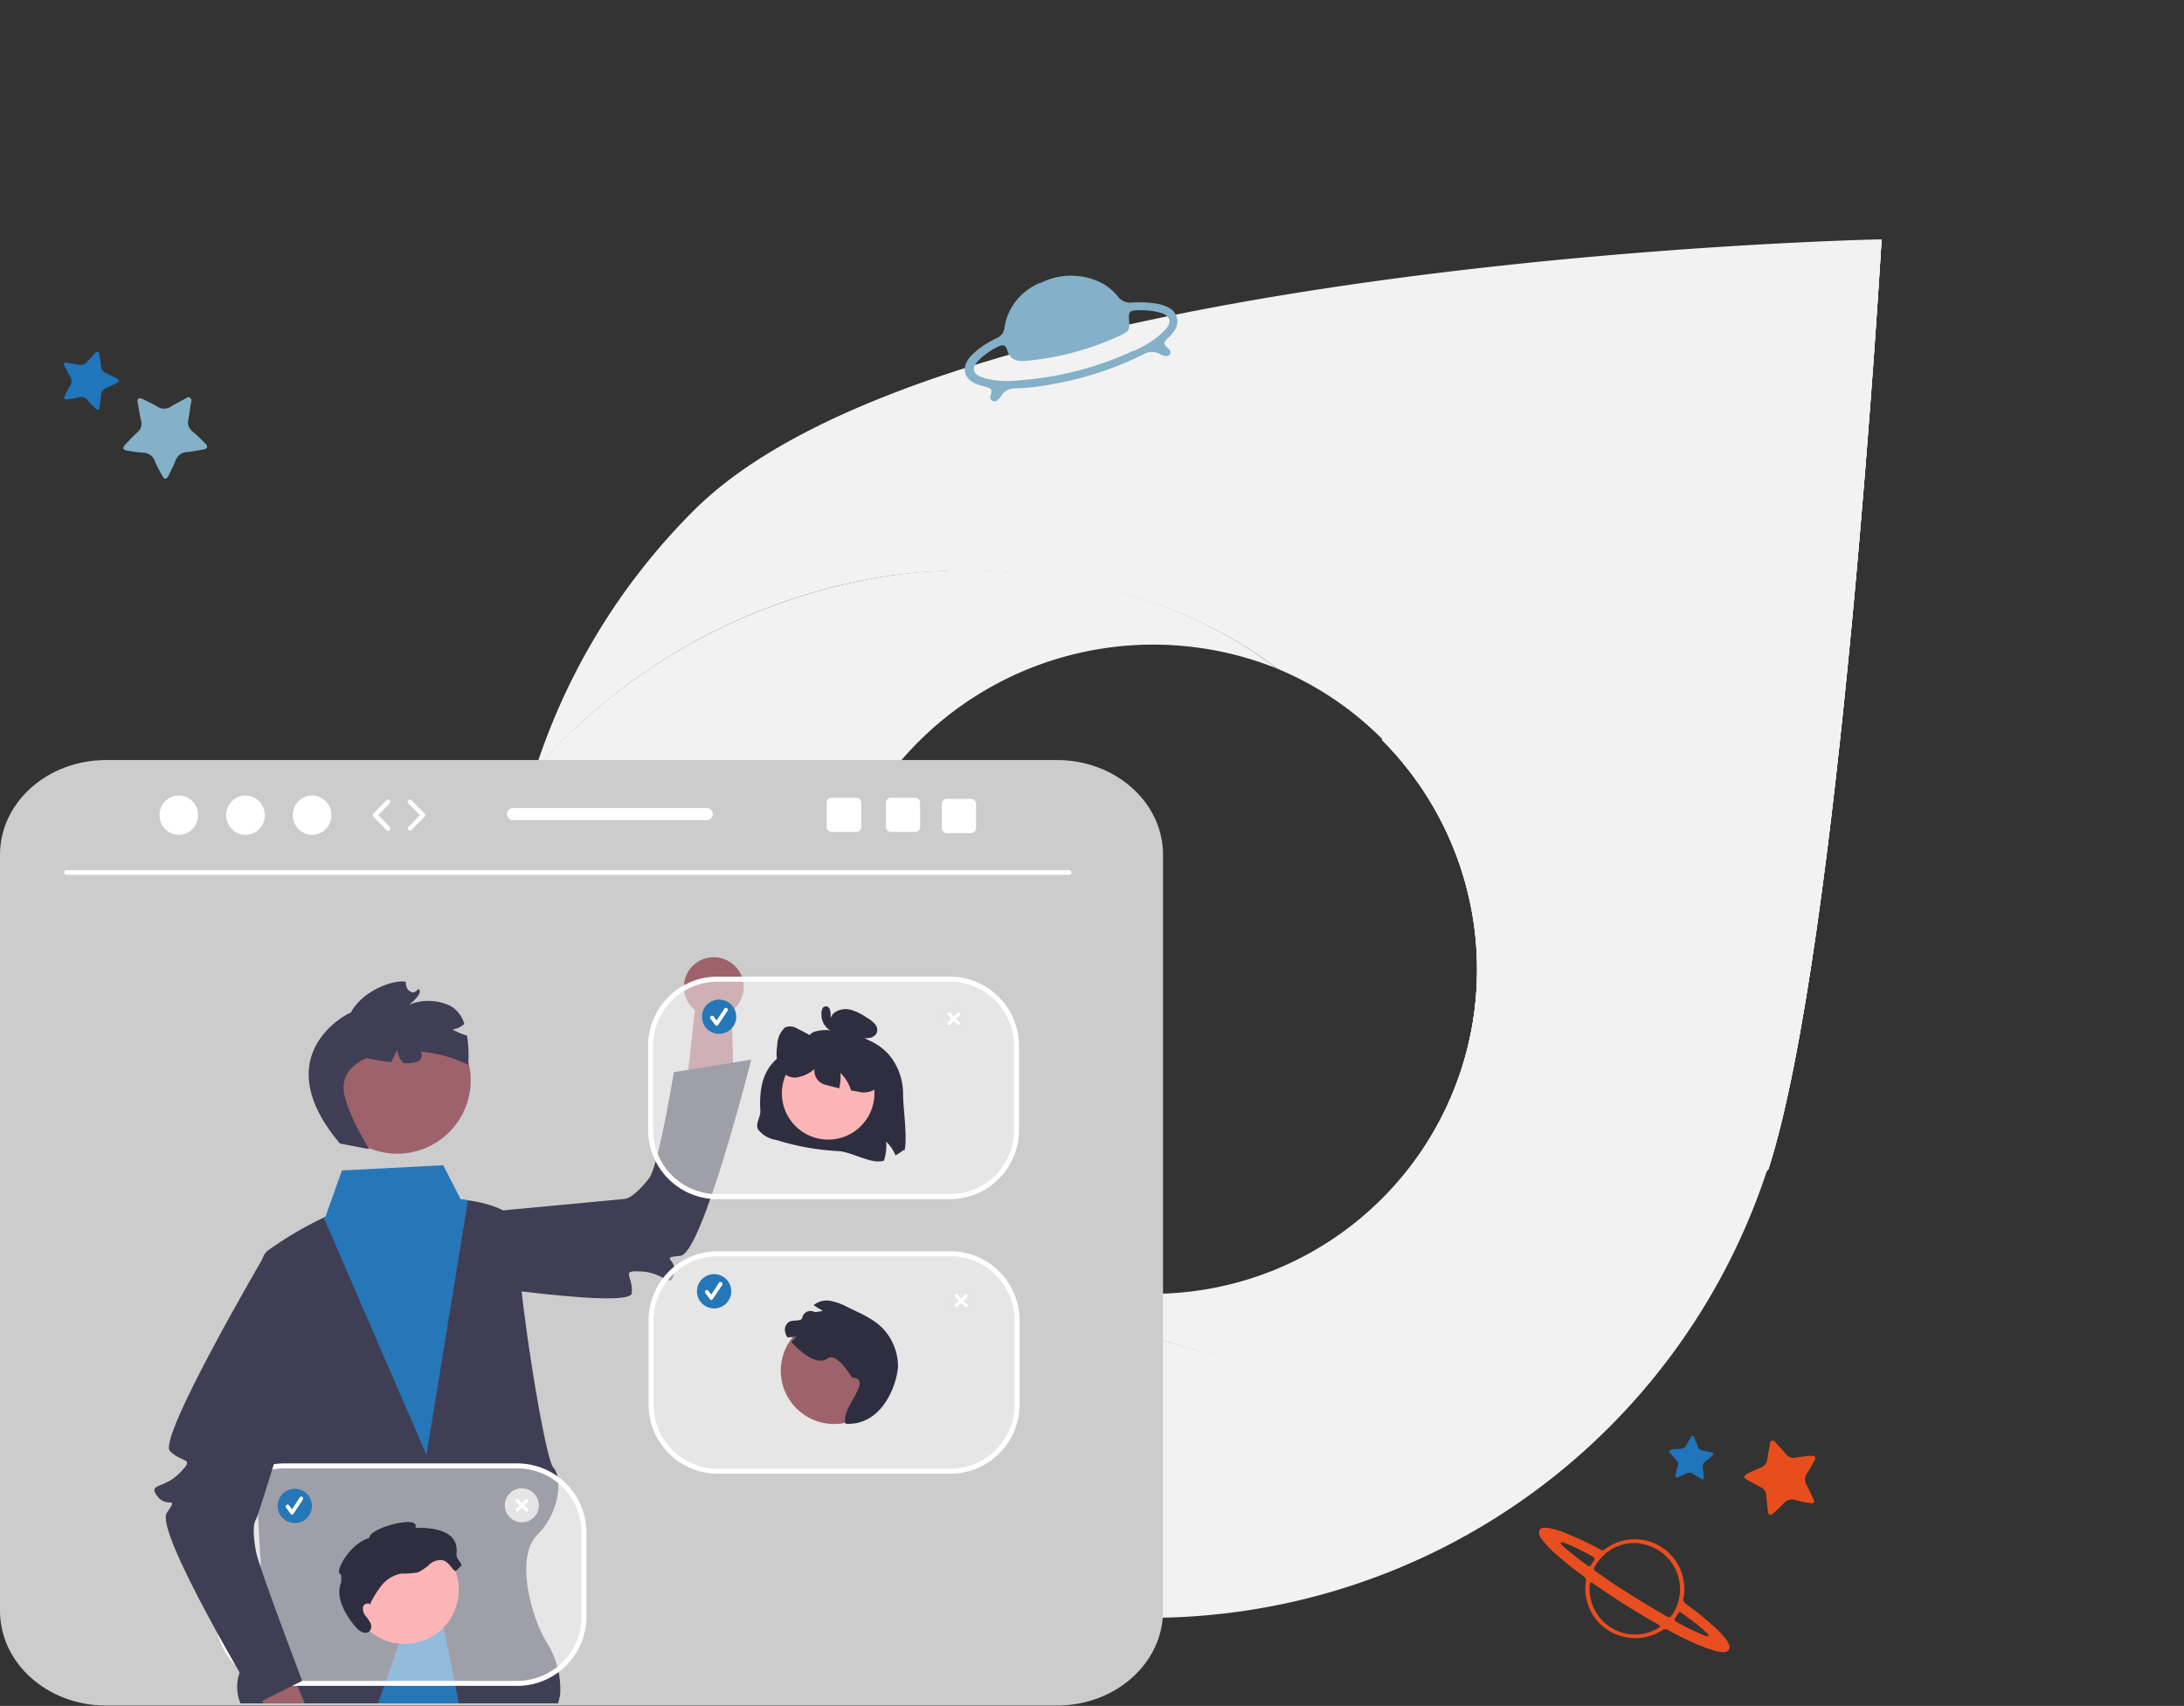 <?xml version="1.0" encoding="UTF-8"?> <svg xmlns="http://www.w3.org/2000/svg" xmlns:xlink="http://www.w3.org/1999/xlink" viewBox="0 0 283.97 221.82"><rect x="0" y="0" width="283.97" height="221.82" fill="#333333" stroke="none"/><defs><style>.cls-1{fill:none;}.cls-2{fill:#f2f2f2;}.cls-3{clip-path:url(#clip-path);}.cls-4{clip-path:url(#clip-path-2);}.cls-5{clip-path:url(#clip-path-3);}.cls-6{fill:#84b0c8;}.cls-7{fill:#e84e1f;}.cls-8{fill:#e84e1b;}.cls-9{fill:#2075bb;}.cls-10{fill:#ccc;}.cls-11{fill:#2f2e40;}.cls-12{fill:#3f3e55;}.cls-13{fill:#9e626b;}.cls-14{fill:#2677b8;}.cls-15,.cls-16{fill:#fff;}.cls-15{isolation:isolate;opacity:0.5;}.cls-17{fill:#fcb5b6;}.cls-18{fill:#e5e5e5;}</style><clipPath id="clip-path" transform="translate(-9.67 30.47)"><path class="cls-1" d="M189.35,65.74a42.29,42.29,0,0,1-46.2,68.92c15.12,11.48,37.21,15.31,55.66,11.1a76.53,76.53,0,0,0,40.8-24.2C249,92.43,254.31.81,254.31.81Z"></path></clipPath><clipPath id="clip-path-2" transform="translate(-9.67 30.47)"><rect class="cls-1" x="125.1" y="-12.65" width="147.24" height="176.06"></rect></clipPath><clipPath id="clip-path-3" transform="translate(-9.67 30.47)"><rect class="cls-1" x="117.92" y="11.13" width="161.61" height="128.5" transform="translate(99.68 263.43) rotate(-83)"></rect></clipPath></defs><g id="Livello_29" data-name="Livello 29"><path class="cls-2" d="M198.61,145.67c-18.5,4.23-40.67.39-55.85-11.15-4.89-2-13.26-9.15-13.26-9.15C113,108.89,112.59,82.49,129.08,66a43.18,43.18,0,0,1,46.62-9.54c-15.13-11.49-37-15.47-56-11A76.86,76.86,0,0,0,79.24,69.56c-9.37,29.14-2.93,62.83,20.15,85.92l.14-.13a84.54,84.54,0,0,0,140-33.95,76.93,76.93,0,0,1-40.95,24.28" transform="translate(-9.67 30.47)"></path><path class="cls-2" d="M99.88,35.91a83.79,83.79,0,0,0-20.6,33.66,76.59,76.59,0,0,1,40.81-24.2c18.44-4.2,40.53-.38,55.66,11.11a41.85,41.85,0,0,1,13.6,9.11,42.28,42.28,0,0,1-46.2,68.91c15.12,11.48,37.21,15.31,55.66,11.1a76.53,76.53,0,0,0,40.8-24.2C249,92.27,254.31.65,254.31.65S132.72,3.06,99.88,35.91" transform="translate(-9.67 30.47)"></path><g class="cls-3"><rect class="cls-2" x="115.43" y="17.81" width="147.24" height="176.06"></rect><g class="cls-4"><polygon class="cls-2" points="115.43 178.22 135.13 17.81 262.67 33.47 242.98 193.88 115.43 178.22"></polygon><g class="cls-5"><rect class="cls-2" x="102.37" y="-8.42" width="192.7" height="167.6" transform="translate(90.02 293.89) rotate(-83)"></rect></g></g></g><path class="cls-6" d="M144.88,6.37A8.81,8.81,0,0,1,152,5.93a6.67,6.67,0,0,1,3,2.13,2,2,0,0,0,1.84.81,13.75,13.75,0,0,1,3.45.19,4.49,4.49,0,0,1,1.42.52,2,2,0,0,1,.68,2.92,6.45,6.45,0,0,1-.86,1c-.64.64-.63.68,0,1.32a1.13,1.13,0,0,1,.28.34.53.53,0,0,1-.3.67.5.5,0,0,1-.24,0,1.86,1.86,0,0,1-.83-.28,2.09,2.09,0,0,0-2.12.06,43,43,0,0,1-11.89,3.89,29.39,29.39,0,0,1-4.78.54,2,2,0,0,0-1.79.95,3.3,3.3,0,0,1-.46.53.55.55,0,0,1-.74.09.51.51,0,0,1-.2-.62,2,2,0,0,0,.08-.26c.11-.55,0-.68-.49-.84s-.87-.21-1.29-.37c-1.8-.7-2.18-2.18-.89-3.66a10.43,10.43,0,0,1,2.69-2,6.1,6.1,0,0,1,.72-.37,1.64,1.64,0,0,0,1-1.42,7.48,7.48,0,0,1,3.1-4.92,10.65,10.65,0,0,1,1.39-.8M157,15.2c.37-.18.76-.34,1.12-.55a10.86,10.86,0,0,0,3.19-2.39c.73-.9.51-1.6-.56-2a8.94,8.94,0,0,0-2.82-.39c-1.47,0-1.57.1-1.43,1.55,0,.5.06,1-.4,1.29a4.51,4.51,0,0,1-.77.44,36.77,36.77,0,0,1-12.25,3.3c-1.21.1-2.07-.12-2.46-1.42-.2-.65-.55-.72-1.2-.42A9.59,9.59,0,0,0,137,16.3c-1.11,1.1-.92,1.88.57,2.37A11.63,11.63,0,0,0,142,19a42.54,42.54,0,0,0,15-3.84" transform="translate(-9.67 30.47)"></path><path class="cls-7" d="M228.61,177.21c-.21.44,0,.71.43,1a38.19,38.19,0,0,1,4,3.3,11.76,11.76,0,0,1,1,1.11,2.81,2.81,0,0,1,.43.73.67.67,0,0,1-.67,1,3.79,3.79,0,0,1-1.25-.19,23.52,23.52,0,0,1-3.54-1.41c-.81-.39-1.61-.78-2.39-1.22a.72.72,0,0,0-.86,0,6.23,6.23,0,0,1-3.74,1,6.41,6.41,0,0,1-6.09-5.15,6.1,6.1,0,0,1-.07-2.17.7.7,0,0,0-.33-.75q-1.77-1.27-3.41-2.72a12.58,12.58,0,0,1-2-2.08,1.74,1.74,0,0,1-.32-.67.62.62,0,0,1,.4-.79l.16,0a2.25,2.25,0,0,1,.52,0,9.15,9.15,0,0,1,2.19.62,44.18,44.18,0,0,1,4.52,2.11l.12.06a.46.46,0,0,0,.62,0,6.19,6.19,0,0,1,1.59-.88,6.45,6.45,0,0,1,8.33,3.72q.1.27.18.54a6.8,6.8,0,0,1,.17,2.84m-5.75-7a5.78,5.78,0,0,0-4.68,1.58A5.44,5.44,0,0,0,217,173.3c-.13.25-.1.35.11.53l.22.15,1.42,1c2.45,1.65,5,3.22,7.54,4.68l.25.13a.31.31,0,0,0,.39-.08l.18-.23a5.84,5.84,0,0,0,1-3.24,6,6,0,0,0-5.29-6M221.38,182a5.89,5.89,0,0,0,3.75-.67l.26-.16c.13-.11.13-.21,0-.32a2,2,0,0,0-.31-.19c-2.79-1.58-5.5-3.3-8.13-5.13a1.7,1.7,0,0,0-.22-.15c-.21-.13-.32-.08-.36.18l0,.1a5.94,5.94,0,0,0,5,6.34m10.16.25c.11,0,.21.06.26,0a.19.19,0,0,0-.07-.25l-.27-.27a26.55,26.55,0,0,0-2.12-1.72c-.33-.25-.66-.5-1-.73s-.34-.12-.49.11l-.33.52c-.16.26-.14.36.15.52a34.61,34.61,0,0,0,3.62,1.77l.25.09m-18.68-12.2c-.1,0-.18,0-.22,0a.18.18,0,0,0,0,.21,1.94,1.94,0,0,0,.2.21c.6.56,1.24,1.08,1.88,1.57l1.36,1c.24.18.35.15.5-.1s.2-.31.31-.47c.19-.31.18-.41-.15-.59a32.66,32.66,0,0,0-3.62-1.76l-.28-.11" transform="translate(-9.67 30.47)"></path><path class="cls-8" d="M236.74,161.2c.56-.25,1.15-.54,1.74-.78a1.4,1.4,0,0,0,1-1.23c.06-.56.18-1.1.29-1.67,0-.24,0-.58.32-.65s.44.24.61.42c.4.43.8.85,1.17,1.3a1.25,1.25,0,0,0,1.28.48c.57-.1,1.15-.16,1.73-.23a3,3,0,0,1,.42,0c.38,0,.48.15.35.49a3.48,3.48,0,0,1-.2.38c-.26.45-.49.92-.79,1.35a1.47,1.47,0,0,0,0,1.74c.25.46.45.94.68,1.41,0,.09.09.19.13.28.14.41,0,.58-.4.5a12.19,12.19,0,0,1-1.89-.39,1.42,1.42,0,0,0-1.62.45,17.11,17.11,0,0,1-1.31,1.24c-.42.37-.63.3-.71-.26s-.16-1.32-.21-2a1.24,1.24,0,0,0-.75-1.13c-.49-.24-1-.52-1.43-.77l-.37-.2c-.42-.26-.41-.47,0-.71" transform="translate(-9.67 30.47)"></path><path class="cls-9" d="M227,158c.37,0,.75-.07,1.14-.09a.81.81,0,0,0,.8-.49c.15-.3.33-.58.5-.88.08-.12.12-.32.31-.3s.2.22.26.36c.14.32.28.64.4,1a.74.74,0,0,0,.62.53l1,.21.24.07c.21.07.24.18.1.34a1.54,1.54,0,0,1-.19.17,8,8,0,0,1-.71.6.9.9,0,0,0-.38,1c.06.3.07.61.11.92,0,.06,0,.12,0,.18,0,.27-.1.34-.32.21a8.85,8.85,0,0,1-1-.6.84.84,0,0,0-1-.07c-.32.16-.65.3-1,.43s-.41,0-.34-.29.17-.77.27-1.15a.75.75,0,0,0-.19-.79c-.23-.23-.43-.48-.65-.72l-.17-.18c-.18-.23-.14-.34.15-.39" transform="translate(-9.67 30.47)"></path><path class="cls-9" d="M18.36,16.71c.48.08,1,.14,1.48.24A1.1,1.1,0,0,0,21,16.58c.28-.34.6-.64.91-1,.14-.13.25-.38.49-.29s.18.35.21.54c.08.45.15.9.2,1.35a1,1,0,0,0,.63.87c.42.18.82.39,1.23.59a1.64,1.64,0,0,1,.29.16c.25.16.25.3,0,.46a2.09,2.09,0,0,1-.29.16c-.37.18-.72.4-1.1.54a1.15,1.15,0,0,0-.78,1.12c0,.41-.11.81-.16,1.21a2,2,0,0,1,0,.24c-.08.33-.23.39-.48.16a11.89,11.89,0,0,1-1.06-1.07,1.11,1.11,0,0,0-1.24-.41,13.52,13.52,0,0,1-1.39.25c-.44.05-.54-.08-.36-.48s.46-.93.72-1.38a1,1,0,0,0,0-1.06c-.22-.37-.4-.75-.6-1.12l-.16-.29c-.16-.35-.07-.48.32-.45" transform="translate(-9.67 30.47)"></path><path class="cls-6" d="M28.17,21.39c.63.32,1.3.63,1.94,1a1.58,1.58,0,0,0,1.8,0c.54-.34,1.11-.62,1.68-.93.26-.13.53-.42.81-.19s.11.56.07.84c-.1.66-.18,1.32-.31,2a1.43,1.43,0,0,0,.49,1.47c.5.44,1,.9,1.45,1.36a3.76,3.76,0,0,1,.34.35c.27.33.21.53-.18.66l-.47.09c-.59.09-1.18.23-1.77.27a1.69,1.69,0,0,0-1.57,1.22c-.22.55-.5,1.07-.75,1.61-.05.11-.1.22-.15.31-.27.43-.5.45-.74,0a15.51,15.51,0,0,1-1-1.94,1.6,1.6,0,0,0-1.55-1.11,17.24,17.24,0,0,1-2-.27c-.63-.1-.72-.34-.28-.81s1-1.09,1.59-1.61A1.43,1.43,0,0,0,28,24.18c-.14-.6-.23-1.21-.34-1.81,0-.16-.07-.31-.1-.47-.07-.56.12-.7.64-.49" transform="translate(-9.67 30.47)"></path></g><g id="chat"><g id="_1" data-name="1"><path class="cls-10" d="M160.89,80.67V179c0,6.8-6.18,12.31-13.8,12.31H23.47c-7.62,0-13.8-5.51-13.8-12.31V80.67c0-6.8,6.18-12.31,13.8-12.31H147.09C154.71,68.36,160.89,73.87,160.89,80.67Z" transform="translate(-9.67 30.47)"></path><path class="cls-11" d="M60.1,191,69,189.11l10.25-2.23s.55,1.7,1.33,4.15Z" transform="translate(-9.67 30.47)"></path><path class="cls-12" d="M82.5,189.92s-.09.45-.26,1.11H40.94a5.55,5.55,0,0,1-.12-4,3,3,0,0,1,.34-.58c.11-.14.22-.27.34-.4.82-.8,1.31-2.53,1.61-4.5a51.54,51.54,0,0,0,.44-8.14h0c0-.64,0-1,0-1s-.16-2.37-.34-6h0c-.48-9.68-1.15-28.22.57-33.13a2.3,2.3,0,0,1,.64-1.08,47,47,0,0,1,7.36-4.35l.23-.1,5.67-.11,7-1.24,4.89-.9s.36,0,.93.11c1.87.25,6,1.09,6.57,3.53h0a2.64,2.64,0,0,1,0,1c-.56,4.06,3.36,29,4.55,30.24s.88,5.81-2.07,8.7a4.48,4.48,0,0,0-1.1,1.91c-1.11,3.58.63,9.44,2.35,12.18A11.37,11.37,0,0,1,82.5,189.92Z" transform="translate(-9.67 30.47)"></path><polygon class="cls-13" points="95.39 140.68 95.27 136.35 95.11 130.53 90.47 130.32 89.83 136.1 89.22 141.46 95.39 140.68"></polygon><path class="cls-12" d="M57.59,128.57l6.5,7s27.54,4.45,27.73,2.11-1.63-3,1.34-2.81,3.69,2.33,4.15.3-2-2.07.84-2.35,9.2-25.5,9.2-25.5l-10.06,1.62s-2,12.19-3.19,13.75-2.45,2.68-3.21,2.74Z" transform="translate(-9.67 30.47)"></path><circle class="cls-13" cx="51.65" cy="140.47" r="9.55"></circle><path class="cls-12" d="M53.87,118.23l3.79.72s-3.52-5.68-3.31-8.28,3-3.54,3-3.54,1.57.34,3.22.53a8,8,0,0,1,.77-1.59,2.73,2.73,0,0,0,.81,1.71,4.73,4.73,0,0,0,1.79-.2.88.88,0,0,0,.43-1.31A17.39,17.39,0,0,1,70.55,108a17.35,17.35,0,0,0-.15-3.81l-.27-.08a8.74,8.74,0,0,1-1.63-.71,2.86,2.86,0,0,0,1.54-.72,3.85,3.85,0,0,0-1.78-2.33,6.54,6.54,0,0,0-5.44-.15s2-1.48,1.28-2.08l-.15.14-.23.18c-.46.37-1.14-.16-1.23-.72a1.6,1.6,0,0,0-.05-.21.85.85,0,0,0,0-.17.58.58,0,0,0,0-.14c-1.38-.33-5.55,1-7.15,4C55.2,101.14,44,106.52,53.87,118.23Z" transform="translate(-9.67 30.47)"></path><polygon class="cls-13" points="39.63 221.49 34.28 221.49 34.09 221.19 31.5 216.91 30.06 214.55 33.44 212.01 35.03 210.82 38.54 218.97 39.63 221.49"></polygon><path class="cls-14" d="M51.76,127.86l13.36,30.86,5.4-33.1c-.57-.08-.93-.11-.93-.11l-2.29-4.46-13.17.68-2.14,6Z" transform="translate(-9.67 30.47)"></path><polygon class="cls-14" points="59.66 221.49 49.15 221.49 55.86 202.44 59.28 219.57 59.66 221.49"></polygon><rect class="cls-15" x="84.7" y="163.02" width="47.59" height="28.29" rx="8.68"></rect><path class="cls-16" d="M133.28,161.16H103a9,9,0,0,1-9-9V141.23a9,9,0,0,1,9-9h30.24a9,9,0,0,1,9,9v10.93A9,9,0,0,1,133.28,161.16ZM103,132.88a8.36,8.36,0,0,0-8.35,8.35v10.93a8.37,8.37,0,0,0,8.35,8.36h30.24a8.37,8.37,0,0,0,8.35-8.36V141.23a8.36,8.36,0,0,0-8.35-8.35Z" transform="translate(-9.67 30.47)"></path><circle class="cls-13" cx="108.45" cy="178.24" r="6.93"></circle><path class="cls-11" d="M119.64,154.67c-.85-1.9,3.76-5.83.81-6,0,0-2-3.41-3.18-2.49-1.43,1-3.51-.87-4.73-2.15a4.34,4.34,0,0,0,.7-.72,7.87,7.87,0,0,1-1.18.12,1.86,1.86,0,0,1-.3-.71,1.21,1.21,0,0,1,.51-1.3c.45-.25,1-.1,1.5-.28a.4.4,0,0,0,.22-.3,1.08,1.08,0,0,1,1.3-.81.6.6,0,0,1,.19.06.41.41,0,0,0,.18.05,4.12,4.12,0,0,0,1-.18,8.12,8.12,0,0,1-1-.58l-.2-.14a2.69,2.69,0,0,1,2.15-.56,7.91,7.91,0,0,1,2.27.82l1.25.61a14.15,14.15,0,0,1,2.56,1.47,7.18,7.18,0,0,1,2.74,5.47C126.42,149.13,124.61,154.92,119.64,154.67Z" transform="translate(-9.67 30.47)"></path><rect class="cls-15" x="28.35" y="190.61" width="47.59" height="28.29" rx="8.68"></rect><path class="cls-16" d="M76.92,188.75H46.69a9,9,0,0,1-9-9V168.82a9,9,0,0,1,9-9H76.92a9,9,0,0,1,9,9v10.93A9,9,0,0,1,76.92,188.75ZM46.69,160.47a8.35,8.35,0,0,0-8.35,8.35v10.93a8.35,8.35,0,0,0,8.35,8.35H76.92a8.36,8.36,0,0,0,8.36-8.35V168.82a8.36,8.36,0,0,0-8.36-8.35Z" transform="translate(-9.67 30.47)"></path><circle class="cls-17" cx="52.61" cy="206.73" r="7.04"></circle><path class="cls-11" d="M57.69,178.07a.65.65,0,0,0-.82.41l0,.09a1.44,1.44,0,0,0,.31,1.05,5.4,5.4,0,0,1,.64.92,1,1,0,0,1-.06,1.06.87.87,0,0,1-.92.19,2,2,0,0,1-.81-.58c-1.34-1.46-2.75-3.88-2.06-5.75a1.79,1.79,0,0,0,.07-.61c0-.24.06-.59-.17-.68-.62-.22,1.13-3.86,3.83-4.66-.13-1.24,6.36-3,6-1.47-.07.28.56.13.85.15,2.2.12,4.69.67,4.49,3.22-.08,1,.33.76.66,1.7-.51.3-.68,1-1.08.53s-.73-1-1.29-1.2a2,2,0,0,0-1.77.48A6.46,6.46,0,0,1,64,174a12.45,12.45,0,0,1-2.12.15,4.2,4.2,0,0,0-2.56,1.5,12.88,12.88,0,0,0-1.59,2.58" transform="translate(-9.67 30.47)"></path><path class="cls-12" d="M53.73,132.13l-9.53.41s-14.09,24-12.43,25.68,3.35.72,1.26,2.85-4.16,1.3-2.92,3,2.9-.2,1.25,2.18S43.16,191,43.16,191l5.8-2.9s-5.64-14.83-6-16.78-.44-3.6,0-4.22S53.73,132.13,53.73,132.13Z" transform="translate(-9.67 30.47)"></path><circle class="cls-14" cx="92.85" cy="167.91" r="2.23"></circle><path class="cls-16" d="M102.21,138.61a.26.26,0,0,1-.2-.1l-.61-.81a.25.25,0,0,1,0-.35.26.26,0,0,1,.35,0h0l.4.53,1-1.54a.25.25,0,0,1,.42.28h0l-1.22,1.83a.27.27,0,0,1-.2.11Z" transform="translate(-9.67 30.47)"></path><circle class="cls-14" cx="38.33" cy="195.82" r="2.23"></circle><path class="cls-16" d="M47.69,166.52a.28.28,0,0,1-.2-.1l-.6-.82a.23.23,0,0,1,0-.34.24.24,0,0,1,.35,0h0l.4.53,1-1.54a.25.25,0,0,1,.34-.07.26.26,0,0,1,.07.35h0l-1.22,1.83a.29.29,0,0,1-.2.11Z" transform="translate(-9.67 30.47)"></path><path class="cls-18" d="M134.64,140.87a2.21,2.21,0,1,1,2.21-2.2h0A2.21,2.21,0,0,1,134.64,140.87Z" transform="translate(-9.67 30.47)"></path><path class="cls-16" d="M135.41,139.13l-.46-.46.46-.46a.21.21,0,0,0,0-.31.2.2,0,0,0-.3,0h0l-.46.46-.46-.46a.21.21,0,0,0-.31,0,.23.23,0,0,0,0,.31l.47.46-.47.46a.22.22,0,0,0,.31.31h0l.46-.47.46.47a.23.23,0,0,0,.31,0,.21.21,0,0,0,0-.31Z" transform="translate(-9.67 30.47)"></path><path class="cls-18" d="M77.53,167.48a2.21,2.21,0,1,1,2.2-2.2h0A2.2,2.2,0,0,1,77.53,167.48Z" transform="translate(-9.67 30.47)"></path><path class="cls-16" d="M78.3,165.74l-.46-.46.46-.46a.23.23,0,0,0,0-.31.21.21,0,0,0-.31,0l-.46.46-.46-.46a.21.21,0,0,0-.31,0,.23.23,0,0,0,0,.31l.46.46-.46.46a.21.21,0,0,0,0,.31.23.23,0,0,0,.31,0h0l.46-.47.46.47a.22.22,0,0,0,.31,0A.22.22,0,0,0,78.3,165.74Z" transform="translate(-9.67 30.47)"></path><circle class="cls-13" cx="92.81" cy="128.36" r="3.89"></circle><rect class="cls-15" x="84.59" y="127.32" width="47.59" height="28.29" rx="8.68"></rect><path class="cls-16" d="M133.17,125.46H102.94a9,9,0,0,1-9-9V105.53a9,9,0,0,1,9-9h30.23a9,9,0,0,1,9,9v10.93A9,9,0,0,1,133.17,125.46ZM102.94,97.18a8.37,8.37,0,0,0-8.36,8.35v10.93a8.37,8.37,0,0,0,8.36,8.35h30.23a8.37,8.37,0,0,0,8.36-8.35V105.53a8.37,8.37,0,0,0-8.36-8.35Z" transform="translate(-9.67 30.47)"></path><path class="cls-11" d="M127.09,111.81c0,1.81.6,5.59.18,7.37l-.07-.14a9,9,0,0,1-1.09.73,5.23,5.23,0,0,0-1.22-1.79,6.24,6.24,0,0,1-.29,2.47c-1.55.56-4.27-1.2-6-1.24a32.58,32.58,0,0,1-8-1.45,3.62,3.62,0,0,1-2.35-1.35c-.42-.76.33-1.58.28-2.45-.35-6.14,2.58-7.17,5.36-8.81.62-.36.92-1.14,1.61-1.44a5.36,5.36,0,0,1,3.15,0,1.57,1.57,0,0,1-1-1.15,1.42,1.42,0,0,1,.56-1.39,2.59,2.59,0,0,1,2.17-.31,7.23,7.23,0,0,1,2,1,3.84,3.84,0,0,1,1.09.88,1.11,1.11,0,0,1,.13,1.24,1.42,1.42,0,0,1-1.11.54,4,4,0,0,1-1-.1,7.41,7.41,0,0,1,3.79,2.29A7.93,7.93,0,0,1,127.09,111.81Z" transform="translate(-9.67 30.47)"></path><circle class="cls-17" cx="107.68" cy="142.17" r="6.02"></circle><path class="cls-11" d="M123.91,110.8a2.71,2.71,0,0,1-2.69.67l-.89-.14a5,5,0,0,0-.18-.5,5.16,5.16,0,0,0-1.21-1.78,6.54,6.54,0,0,1-.15,2c-.55-.13-1.1-.27-1.64-.43a1.89,1.89,0,0,1-1.58-2.08,4.54,4.54,0,0,1-2.53,1.12,2.37,2.37,0,0,1-2.21-1.72,5.6,5.6,0,0,1-.1-2.41,3.26,3.26,0,0,1,1-2.39,1.73,1.73,0,0,1,1.65.17,18.27,18.27,0,0,1,3.32,2l0,.26a2.79,2.79,0,0,1,2.11-2.38,3.71,3.71,0,0,1,1.9.54,9.36,9.36,0,0,1,2.21,1.39,5,5,0,0,1,1.5,2.58A3.87,3.87,0,0,1,123.91,110.8Z" transform="translate(-9.67 30.47)"></path><path class="cls-11" d="M118,102.45c.06,0-.09,0,0,0l-.07,0s0,0,0,0a.46.46,0,0,1-.16-.23,2.07,2.07,0,0,1-.1-.66,2,2,0,0,0-.14-.86.53.53,0,0,0-.68-.27.42.42,0,0,0-.14.09,1.2,1.2,0,0,0-.23.8,2.52,2.52,0,0,0,.09.82,2.37,2.37,0,0,0,.72,1.14,2.53,2.53,0,0,0,1.43.61.38.38,0,0,0,.37-.39.39.39,0,0,0-.1-.25l-.67-.63a.37.37,0,0,0-.52.52l.66.64.26-.64a1.32,1.32,0,0,1-.32-.07,1,1,0,0,1-.32-.14,1.73,1.73,0,0,1-.28-.19l-.15-.15,0-.06,0,0a1.38,1.38,0,0,1-.2-.33.69.69,0,0,1-.05-.13,1.8,1.8,0,0,1-.06-.22,1.55,1.55,0,0,1,0-.48,1.23,1.23,0,0,1,0-.2.36.36,0,0,1,0-.11c0-.09,0,0-.06.07l-.19,0a.21.21,0,0,1-.15-.09s0,0,0,0a.83.83,0,0,1,0,.15c0,.12,0,.24,0,.36a3.2,3.2,0,0,0,.09.75,1.17,1.17,0,0,0,1,.94.37.37,0,0,0,.37-.37A.38.38,0,0,0,118,102.45Z" transform="translate(-9.67 30.47)"></path><circle class="cls-14" cx="93.5" cy="132.21" r="2.23"></circle><path class="cls-16" d="M102.86,102.91a.23.23,0,0,1-.2-.1l-.61-.81a.25.25,0,0,1,.4-.3h0l.4.53,1-1.53a.25.25,0,0,1,.35-.07.25.25,0,0,1,.07.34l-1.22,1.83a.24.24,0,0,1-.2.11Z" transform="translate(-9.67 30.47)"></path><path class="cls-18" d="M133.67,104.2a2.21,2.21,0,1,1,2.2-2.2h0A2.2,2.2,0,0,1,133.67,104.2Z" transform="translate(-9.67 30.47)"></path><path class="cls-16" d="M134.44,102.46,134,102l.46-.46a.22.22,0,0,0,0-.31.21.21,0,0,0-.31,0h0l-.46.46-.46-.46a.21.21,0,0,0-.31,0,.23.23,0,0,0,0,.31l.46.46-.46.46a.22.22,0,0,0,0,.31.23.23,0,0,0,.31,0h0l.46-.47.46.47a.22.22,0,0,0,.31-.31Z" transform="translate(-9.67 30.47)"></path><path class="cls-16" d="M148.68,83.29H18.31A.32.32,0,0,1,18,83a.32.32,0,0,1,.32-.32H148.68A.32.32,0,0,1,149,83,.32.32,0,0,1,148.68,83.29Z" transform="translate(-9.67 30.47)"></path><ellipse class="cls-16" cx="23.25" cy="106" rx="2.51" ry="2.56"></ellipse><ellipse class="cls-16" cx="31.92" cy="106" rx="2.51" ry="2.56"></ellipse><ellipse class="cls-16" cx="40.58" cy="106" rx="2.51" ry="2.56"></ellipse><path class="cls-16" d="M60.13,77.56a.31.31,0,0,1-.22-.09l-1.69-1.73a.31.31,0,0,1,0-.42l1.69-1.73a.3.3,0,0,1,.43.42l-1.49,1.52,1.49,1.52a.3.3,0,0,1,0,.42.27.27,0,0,1-.2.09Z" transform="translate(-9.67 30.47)"></path><path class="cls-16" d="M63,77.56a.31.31,0,0,1-.3-.3.29.29,0,0,1,.09-.21l1.49-1.52L62.76,74a.29.29,0,0,1,0-.42.3.3,0,0,1,.42,0l1.69,1.73a.29.29,0,0,1,0,.42l-1.69,1.73A.27.27,0,0,1,63,77.56Z" transform="translate(-9.67 30.47)"></path><path class="cls-16" d="M128.66,73.26h-3.15a.65.65,0,0,0-.65.65h0v3.15a.65.65,0,0,0,.65.65h3.15a.65.65,0,0,0,.65-.65V73.91A.65.65,0,0,0,128.66,73.26Z" transform="translate(-9.67 30.47)"></path><path class="cls-16" d="M121,73.26H117.8a.65.65,0,0,0-.65.65h0v3.15a.65.65,0,0,0,.65.65H121a.65.65,0,0,0,.65-.65V73.91A.65.65,0,0,0,121,73.26Z" transform="translate(-9.67 30.47)"></path><path class="cls-16" d="M135.92,73.41h-3.14a.65.65,0,0,0-.65.65h0v3.15a.65.65,0,0,0,.65.65h3.14a.66.66,0,0,0,.66-.65V74.06A.66.66,0,0,0,135.92,73.41Z" transform="translate(-9.67 30.47)"></path><path class="cls-16" d="M101.55,74.61H76.4a.79.79,0,1,0,0,1.58h25.16a.79.79,0,0,0,0-1.58Z" transform="translate(-9.67 30.47)"></path></g></g></svg> 